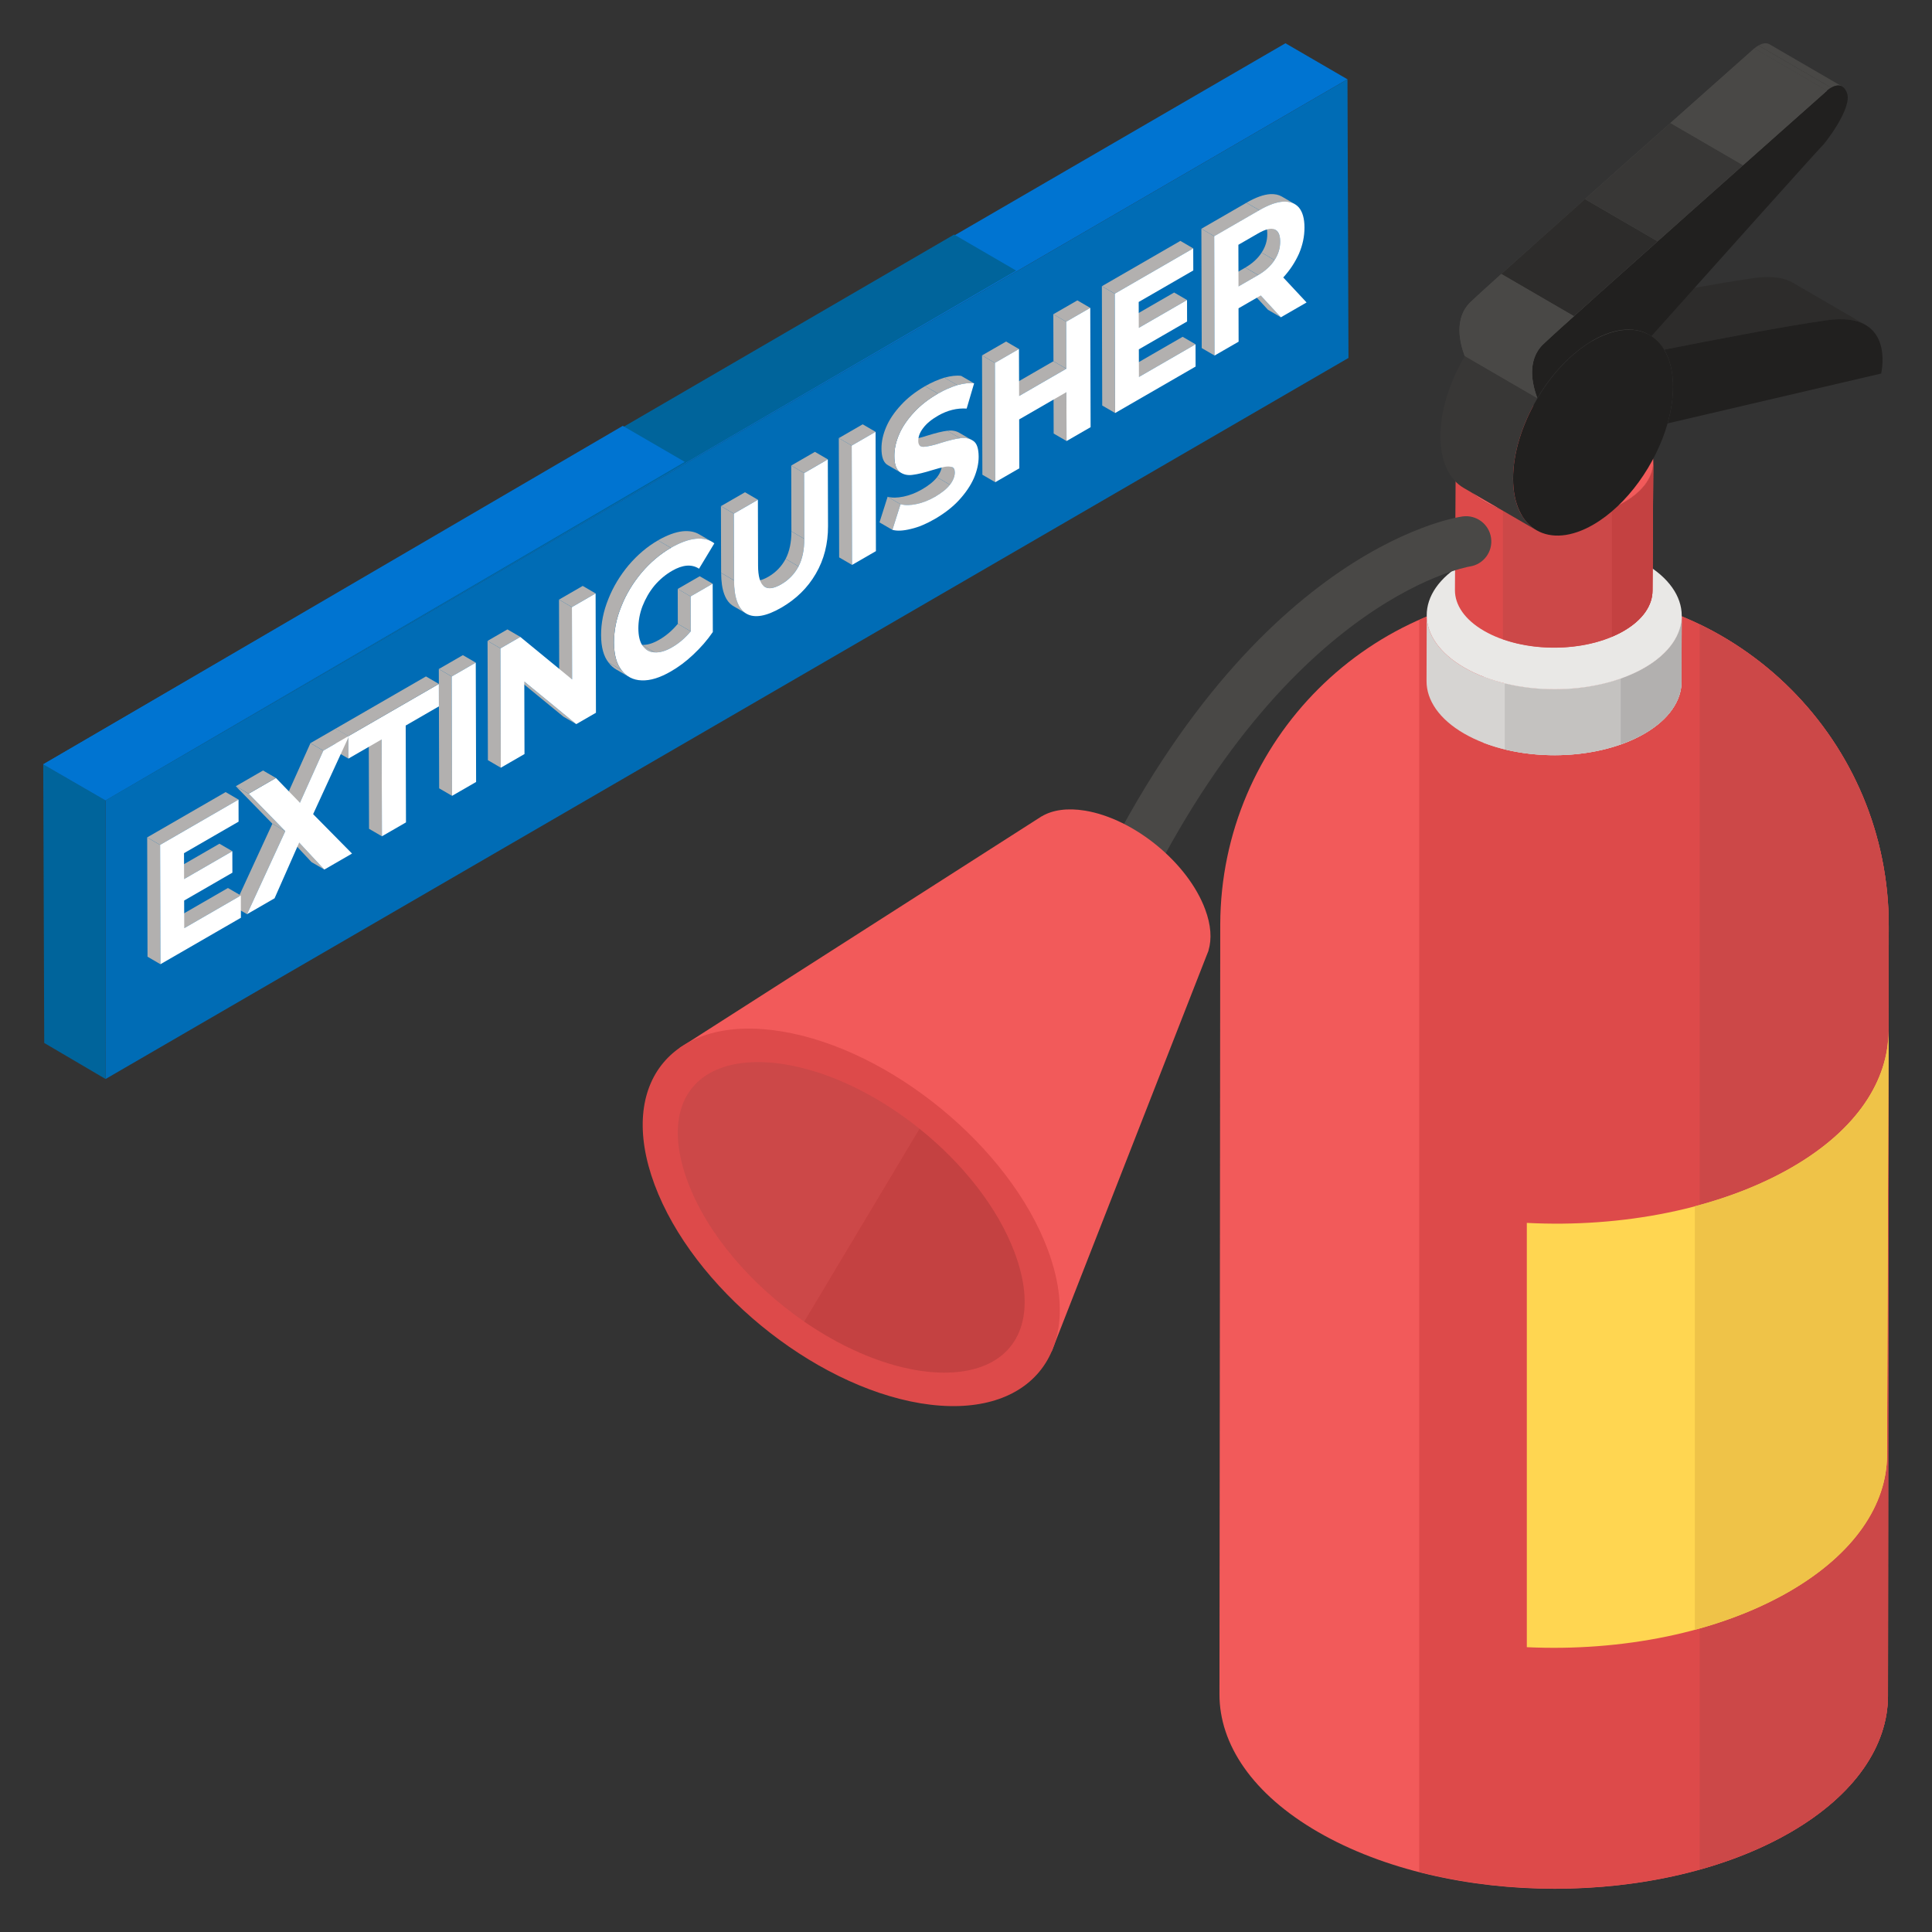 <svg id="Layer_1" enable-background="new 0 0 67 67" height="512" viewBox="0 0 67 67" width="512" xmlns="http://www.w3.org/2000/svg"><rect x="0" y="0" width="67" height="67" fill="#333333" stroke="none"/><g><g><g><g><g><g enable-background="new"><g><g><path d="m53.908 20.504c-6.387 0-11.571 5.167-11.591 11.554l-.027 26.694c-.005 1.73 1.137 3.462 3.423 4.782 4.541 2.622 11.879 2.623 16.392-0 2.241-1.302 3.363-3.007 3.368-4.714l.027-26.686c.021-6.417-5.175-11.63-11.591-11.63h-0z" fill="#f25a5a"/></g></g></g></g><g><g enable-background="new"><g><g><path d="m53.908 20.504h-0c-1.67 0-3.256.356-4.69.992v43.422c4.26 1.093 9.41.637 12.887-1.384 2.241-1.302 3.363-3.007 3.368-4.714l.027-26.686c.021-6.417-5.175-11.63-11.591-11.63z" fill="#dd4a4a"/></g></g></g></g><g><g enable-background="new"><g><g><path d="m58.944 21.652v43.18c1.142-.319 2.215-.748 3.161-1.298 2.241-1.302 3.363-3.007 3.368-4.714l.027-26.686c.015-4.612-2.665-8.602-6.556-10.481z" fill="#cc4848"/></g></g></g></g><g><g><path d="m62.164 40.47c-2.518 1.463-5.915 2.109-9.215 1.939v14.714c3.271.153 6.629-.493 9.123-1.943 2.241-1.302 3.363-3.007 3.368-4.714l.052-14.71c-.005 1.707-1.087 3.412-3.329 4.714z" fill="#ffd651"/></g></g><g><g><path d="m62.164 40.47c-1.009.586-2.16 1.039-3.388 1.363v14.686c1.194-.322 2.313-.767 3.297-1.339 2.241-1.302 3.363-3.007 3.368-4.714l.052-14.71c-.005 1.707-1.087 3.412-3.329 4.714z" fill="#efc348"/></g></g><g><g enable-background="new"><g><g><path d="m58.32 21.355-.006 2.288c-.002.651-.429 1.301-1.283 1.797-1.723 1.001-4.525 1-6.256 0-.871-.503-1.306-1.163-1.304-1.823l.006-2.288c-.002.66.433 1.32 1.304 1.823 1.732 1 4.534 1.001 6.256-0.0.854-.496 1.281-1.146 1.283-1.797z" fill="#d6d4d2"/></g></g><g><g><path d="m57.037 23.152c-1.515.881-3.865.985-5.588.317v2.291c1.722.665 4.068.56 5.581-.32.854-.496 1.281-1.146 1.283-1.797l.006-2.288c-.002.651-.429 1.301-1.283 1.797z" fill="#d6d4d2"/></g></g><g><g><path d="m57.037 23.152c-1.309.761-3.242.941-4.854.546v2.29c1.611.393 3.54.213 4.848-.547.854-.496 1.281-1.146 1.283-1.797l.006-2.288c-.002.651-.429 1.301-1.283 1.797z" fill="#c4c2c0"/></g></g><g><g><path d="m57.037 23.152c-.254.148-.537.267-.831.371v2.286c.292-.103.572-.222.824-.368.854-.496 1.281-1.146 1.283-1.797l.006-2.288c-.002.651-.429 1.301-1.283 1.797z" fill="#b2b0af"/></g></g><g><g><path d="m57.015 19.529c1.732 1 1.743 2.623.023 3.623-1.723 1.001-4.525 1-6.256 0-1.732-1-1.741-2.622-.018-3.623 1.72-1 4.52-1 6.252-0z" fill="#e9e8e6"/></g></g></g></g><g><g enable-background="new"><g><g><path d="m57.335 16.013-.027 4.472c-.001.505-.333 1.009-.996 1.394-1.335.776-3.501.776-4.845 0-.675-.39-1.012-.901-1.011-1.411l.027-4.472c-.001.511.336 1.022 1.011 1.411 1.344.776 3.51.776 4.845-0.0.663-.385.995-.889.996-1.394z" fill="#dd4a4a"/></g></g><g><g><path d="m56.338 17.407c-1.144.665-2.894.756-4.219.281v4.48c1.321.464 3.055.371 4.192-.289.663-.385.995-.889.996-1.394l.027-4.472c-.001.505-.334 1.009-.996 1.394z" fill="#cc4848"/></g></g><g><g><path d="m56.338 17.407c-.138.08-.285.151-.439.214v4.459c.144-.061.283-.126.412-.202.663-.385.995-.889.996-1.394l.027-4.472c-.001.505-.334 1.009-.996 1.394z" fill="#c44141"/></g></g><g><g><path d="m56.323 14.6c1.344.776 1.349 2.032.016 2.807-1.335.776-3.501.776-4.845 0-1.342-.775-1.349-2.029-.014-2.805 1.333-.775 3.501-.776 4.843-.001z" fill="#f25a5a"/></g></g></g></g><g><g enable-background="new"><g><g><path d="m55.311 13.219c.123-.434.191-.868.189-1.28.84.488 1.679.976 2.519 1.464.001.412-.066.846-.189 1.28-.756-.439-1.763-1.025-2.519-1.464z" fill="#494846"/></g></g><g><g><path d="m61.366 1.536 2.519 1.464c-.127-.074-.276-.02-.383.041l-2.519-1.464c.107-.062.256-.115.383-.041z" fill="#494846"/></g></g><g><g><path d="m63.357 3.145-2.519-1.464c.003-.003.059-.055.144-.104l2.519 1.464c-.085.049-.141.101-.144.104z" fill="#494846"/></g></g><g><g><path d="m55.501 11.939c-.001-.334-.047-.631-.131-.885.84.488 1.679.976 2.519 1.464.084.255.13.551.131.885-.84-.488-1.679-.976-2.519-1.464z" fill="#494846"/></g></g><g><g><path d="m55.37 11.053c-.046-.143-.105-.274-.175-.391l2.519 1.464c.07.117.129.248.175.391-.42-.244-.84-.488-1.259-.732-.372-.216-.743-.432-1.115-.648-.043-.025-.113-.045-.145-.084z" fill="#494846"/></g></g><g><g><path d="m62.176 9.805 2.519 1.464c-.291-.169-.721-.251-1.348-.162-1.528.217-4.044.706-5.633 1.02l-2.519-1.464c1.589-.313 4.104-.803 5.633-1.02.628-.089 1.057-.007 1.348.162z" fill="#2d2c2b"/></g></g><g><g><path d="m54.692 10.161 2.519 1.464c-.505-.294-1.205-.252-1.977.194l-2.519-1.464c.772-.445 1.471-.487 1.977-.194z" fill="#494846"/></g></g><g><g><path d="m53.283 18.388-2.519-1.464c-.499-.29-.808-.907-.811-1.782-.005-1.763 1.231-3.903 2.762-4.787l2.519 1.464c-1.531.884-2.767 3.025-2.762 4.787.002.876.312 1.493.811 1.782z" fill="#383736"/></g></g><g><g><path d="m55.234 11.818c1.241-.716 2.296-.389 2.655.699.084.255.13.551.131.885.001.412-.066.846-.189 1.28-.403 1.417-1.405 2.836-2.578 3.513-1.531.884-2.775.169-2.78-1.59-.005-1.763 1.231-3.903 2.762-4.787z" fill="#21201f"/></g></g><g><g><path d="m57.714 12.126c1.589-.313 4.104-.803 5.633-1.02 2.361-.333 1.913 1.739 1.89 1.848l-7.406 1.729c.123-.434.191-.868.189-1.28-.001-.334-.047-.631-.131-.885-.046-.143-.105-.274-.175-.391z" fill="#21201f"/></g></g><g><g><path d="m54.752 10.191c-.02-.013-.04-.026-.061-.037.84.488 1.679.976 2.519 1.464.021.012.041.024.061.037-.756-.439-1.775-1.005-2.519-1.464z" fill="#494846"/></g></g><g><g><path d="m54.691 10.154c-0-0-0-0-0-0l2.519 1.464c0.0 0.0 0.0 0.0 0.0 0-.84-.488-1.679-.976-2.519-1.464z" fill="#494846"/></g></g><g><g><path d="m63.501 3.041c.161-.093.416-.167.549.179.207.525-.797 1.803-.886 1.869-.066.053-3.932 4.371-5.894 6.566-.509-.334-1.233-.31-2.031.148-.756.437-1.431 1.164-1.927 2.003-.169-.451-.382-1.303.205-1.87.828-.796 9.388-8.392 9.839-8.791.003-.003.059-.055.144-.104z" fill="#21201f"/></g></g><g><g><path d="m53.313 13.806-2.519-1.464c-.169-.451-.382-1.303.205-1.87.828-.796 9.388-8.392 9.839-8.791l2.519 1.464c-.451.4-9.011 7.995-9.839 8.791-.588.567-.374 1.418-.205 1.87z" fill="#494846"/></g></g><g><g><path d="m52.064 9.501 2.519 1.464c.748-.674 1.791-1.606 2.901-2.597l-2.519-1.464c-1.11.99-2.153 1.923-2.901 2.597z" fill="#2d2c2b"/></g><g><path d="m50.999 10.473c-.588.567-.374 1.418-.206 1.87l2.519 1.464c-.169-.451-.382-1.303.206-1.87.145-.139.531-.49 1.065-.972l-2.519-1.464c-.534.481-.92.832-1.065.972z" fill="#494846"/></g><g><path d="m57.929 4.265c-.929.826-1.971 1.754-2.964 2.639l2.519 1.464c.993-.885 2.035-1.813 2.964-2.639z" fill="#383736"/></g><g><path d="m63.357 3.145-2.519-1.464c-.162.144-1.381 1.225-2.909 2.584l2.519 1.464c1.528-1.359 2.747-2.44 2.909-2.584z" fill="#494846"/></g></g></g></g></g><g><path d="m38.075 33.27c-.118 0-.237-.024-.352-.074-.444-.194-.646-.712-.451-1.156 5.65-12.894 13.13-14.085 13.446-14.13.482-.067.923.267.991.746.067.478-.264.92-.741.99-.101.016-6.882 1.216-12.088 13.097-.144.329-.466.525-.804.525z" fill="#494846"/></g><g><g><path d="m23.562 36.345 3.087 7.205 9.818 3.326 5.365-13.711.073-.184.007-.02-.003-.001c.119-.392.09-.879-.116-1.428-.597-1.608-2.46-3.137-4.162-3.419-.62-.102-1.133-.024-1.505.197l-.001-.002-.018.012-.055.035z" fill="#f25a5a"/></g><g><path d="m22.701 41.086c1.326 3.557 5.461 6.952 9.222 7.579 3.769.619 5.743-1.763 4.416-5.32-1.323-3.564-5.45-6.95-9.22-7.575-3.764-.621-5.746 1.754-4.418 5.316z" fill="#dd4a4a"/></g></g><g><g><path d="m27.235 36.914c-.866-.143-1.646-.097-2.256.132-1.427.536-1.849 2.007-1.13 3.935.679 1.822 2.22 3.594 4.038 4.849l4-6.688c-1.416-1.135-3.07-1.966-4.651-2.228z" fill="#cc4848"/></g><g><path d="m35.191 43.45c-.585-1.574-1.812-3.11-3.305-4.308l-4 6.688c1.239.855 2.606 1.472 3.921 1.691.863.142 1.643.096 2.252-.133 1.428-.537 1.851-2.009 1.132-3.938z" fill="#c44141"/></g></g></g><g><g><g><g enable-background="new"><g><path d="m3.661 37.419-2.127-1.25-.035-9.663 2.161 1.25z" fill="#00649b"/></g><g><path d="m3.661 27.756-2.161-1.25 43.078-25.006 2.151 1.25z" fill="#0074d1"/></g><g><path d="m3.661 27.756-2.161-1.25 31.588-18.372 2.151 1.25z" fill="#00649b"/></g><g><path d="m3.661 27.756-2.161-1.25 20.098-11.738 2.151 1.25z" fill="#0074d1"/></g><g><path d="m46.729 2.75.035 9.663-43.103 25.006v-9.663z" fill="#006cb5"/></g></g></g></g></g><g><g><path d="m15.677 27.599-.447-.26-.012-4.138.447.26z" fill="#b2b0af"/></g><g><path d="m15.665 23.461-.447-.26.834-.481.447.26z" fill="#b2b0af"/></g><g><path d="m16.499 22.98.012 4.138-.834.481-.012-4.138z" fill="#fff"/></g><g><path d="m13.245 29.002-.447-.26-.01-3.359.447.26z" fill="#b2b0af"/></g><g><path d="m11.248 30.156-.447-.26-.872-.936.447.26z" fill="#b2b0af"/></g><g><path d="m11.213 26.031-.447-.26.868-.501.447.26z" fill="#b2b0af"/></g><g><path d="m12.084 26.308-.447-.26-.002-.732.447.26z" fill="#b2b0af"/></g><g><path d="m15.219 23.718.002.778-1.152.665.01 3.359-.834.481-.01-3.359-1.152.665-.002-.732-0-.046z" fill="#fff"/></g><g><path d="m12.081 25.53-.447-.26 3.138-1.812.447.26z" fill="#b2b0af"/></g><g><path d="m12.082 25.576-.447-.26-0-.046.447.26z" fill="#b2b0af"/></g><g><path d="m8.567 31.703-.447-.26 1.326-2.878.447.26z" fill="#b2b0af"/></g><g><path d="m10.401 27.84-.447-.26.812-1.808.447.26z" fill="#b2b0af"/></g><g><path d="m9.893 28.826-.447-.26-1.268-1.3.447.26z" fill="#b2b0af"/></g><g><path d="m12.081 25.53 0.0.046-1.222 2.658 1.349 1.367-.961.555-.872-.936-.853 1.932-.955.551 1.326-2.878-1.268-1.3.944-.545.832.859.812-1.808z" fill="#fff"/></g><g><path d="m8.625 27.525-.447-.26.944-.545.447.26z" fill="#b2b0af"/></g><g><path d="m6.389 32.188-.447-.26 1.963-1.133.447.26z" fill="#b2b0af"/></g><g><path d="m6.384 30.485-.447-.26 1.673-.966.447.26z" fill="#b2b0af"/></g><g><path d="m5.563 33.438-.447-.26-.012-4.138.447.26z" fill="#b2b0af"/></g><g><path d="m5.551 29.3-.447-.26 2.721-1.571.447.26z" fill="#b2b0af"/></g><g><path d="m8.272 27.729.002.765-1.893 1.093.003.898 1.673-.966.002.745-1.673.966.003.958 1.963-1.133.002.772-2.79 1.611-.012-4.138z" fill="#fff"/></g><g><path d="m19.84 23.562-.447-.26-.007-2.508.447.26z" fill="#b2b0af"/></g><g><path d="m19.833 21.054-.447-.26.822-.475.447.26z" fill="#b2b0af"/></g><g><path d="m19.984 25.112-.447-.26-1.802-1.478.447.26z" fill="#b2b0af"/></g><g><path d="m17.355 22.485-.447-.26.689-.398.447.26z" fill="#b2b0af"/></g><g><path d="m17.367 26.623-.447-.26-.012-4.138.447.26z" fill="#b2b0af"/></g><g><path d="m20.655 20.58.012 4.138-.683.394-1.802-1.478.007 2.515-.822.475-.012-4.138.689-.398 1.796 1.475-.007-2.508z" fill="#fff"/></g><g><path d="m23.949 20.684-.447-.26.764-.441.447.26z" fill="#b2b0af"/></g><g><path d="m23.953 21.894-.447-.26-.003-1.211.447.26z" fill="#b2b0af"/></g><g><path d="m22.702 22.623-.447-.26c.174.013.377-.044.603-.175.243-.14.457-.324.648-.554l.447.26c-.191.23-.405.414-.648.554-.226.13-.429.187-.603.175z" fill="#b2b0af"/></g><g><path d="m23.766 19.444.447.26c.01.006.02.012.029.018l-.447-.26c-.01-.006-.019-.012-.029-.018z" fill="#b2b0af"/></g><g><path d="m22.458 22.558-.447-.26c.071.041.151.064.245.065l.447.26c-.093-.001-.174-.024-.245-.065z" fill="#b2b0af"/></g><g><path d="m21.816 23.477-.447-.26c-.102-.059-.191-.14-.266-.242l.447.26c.075.102.164.183.266.242z" fill="#b2b0af"/></g><g><path d="m24.246 18.529.447.26c-.159-.092-.348-.125-.57-.105-.255.027-.545.135-.857.315l-.447-.26c.313-.18.602-.288.857-.315.223-.02.411.012.57.105z" fill="#b2b0af"/></g><g><path d="m23.266 18.999c.313-.18.602-.288.857-.315.261-.024.476.025.65.158l-.531.88c-.256-.166-.569-.138-.933.072-.232.134-.434.304-.613.514-.179.217-.312.453-.415.713-.098.256-.143.516-.143.775.001.253.048.459.147.602.105.139.238.222.418.225.174.013.377-.044.603-.175.243-.14.457-.324.648-.554l-.003-1.211.764-.441.005 1.676c-.196.287-.422.543-.682.787-.254.24-.515.431-.775.581-.371.214-.707.321-1.008.309-.296-.009-.534-.132-.703-.361-.175-.219-.257-.545-.258-.951-.001-.412.079-.825.252-1.251.167-.423.404-.813.704-1.173.301-.353.642-.644 1.018-.861z" fill="#fff"/></g><g><path d="m21.55 23.235-.447-.26c-.175-.219-.257-.545-.258-.951-.001-.412.079-.825.252-1.251.167-.423.404-.813.704-1.173.301-.353.642-.644 1.018-.861l.447.26c-.376.217-.718.508-1.018.861-.301.36-.537.75-.704 1.173-.173.426-.253.839-.252 1.251.001.406.083.732.258.951z" fill="#b2b0af"/></g><g><path d="m27.692 19.642-.447-.26c.133-.256.201-.576.2-.955l.447.26c.001.379-.068.699-.2.955z" fill="#b2b0af"/></g><g><path d="m26.529 20.356-.447-.26c.132.077.32.046.562-.094.261-.15.463-.361.601-.62l.447.26c-.138.26-.341.47-.601.62-.242.14-.429.171-.562.094z" fill="#b2b0af"/></g><g><path d="m27.892 18.687-.447-.26-.006-2.282.447.26z" fill="#b2b0af"/></g><g><path d="m27.886 16.405-.447-.26.822-.475.447.26z" fill="#b2b0af"/></g><g><path d="m25.888 21.284-.447-.26c-.285-.162-.431-.551-.432-1.156l.447.26c.002.605.148.994.432 1.156z" fill="#b2b0af"/></g><g><path d="m25.449 17.812-.447-.26.834-.481.447.26z" fill="#b2b0af"/></g><g><path d="m25.455 20.127-.447-.26-.007-2.315.447.26z" fill="#b2b0af"/></g><g><path d="m28.708 15.931.007 2.315c.002.605-.136 1.158-.424 1.651-.283.49-.688.883-1.197 1.177-.515.297-.921.372-1.206.21-.285-.162-.431-.551-.432-1.156l-.007-2.315.834-.481.006 2.282c.002.738.269.957.802.65.261-.15.463-.361.601-.62.133-.256.201-.576.2-.955l-.006-2.282z" fill="#fff"/></g><g><path d="m29.548 19.59-.447-.26-.012-4.138.447.26z" fill="#b2b0af"/></g><g><path d="m29.536 15.453-.447-.26.828-.478.447.26z" fill="#b2b0af"/></g><g><path d="m30.364 14.975.012 4.138-.828.478-.012-4.138z" fill="#fff"/></g><g><path d="m32.587 15.949.447.26c.053.031.076.09.076.178 0.0.133-.057.28-.167.423l-.447-.26c.11-.143.167-.29.167-.423-0-.088-.023-.148-.076-.178z" fill="#b2b0af"/></g><g><path d="m33.269 15.01.447.26c-.12-.07-.26-.095-.418-.07l-.447-.26c.159-.025.298 0.0.418.07z" fill="#b2b0af"/></g><g><path d="m31.229 17.487-.447-.26c.157.043.336.039.551-.005.214-.044.429-.128.637-.248.237-.137.411-.277.526-.424l.447.26c-.116.147-.289.287-.526.424-.208.12-.423.204-.637.248-.214.044-.394.048-.551.005z" fill="#b2b0af"/></g><g><path d="m30.947 18.376-.447-.26.282-.889.447.26z" fill="#b2b0af"/></g><g><path d="m33.2 13.357-.447-.26c.22-.06.411-.084.58-.062l.447.26c-.168-.023-.36.001-.58.061z" fill="#b2b0af"/></g><g><path d="m31.922 15.473-.447-.26c.029.017.067.025.113.022.128-.007.325-.047.591-.135.272-.084.498-.141.672-.162l.447.26c-.174.02-.4.078-.672.162-.266.087-.464.128-.591.135-.046.003-.084-.005-.113-.022z" fill="#b2b0af"/></g><g><path d="m31.252 16.401-.447-.26c-.017-.01-.033-.021-.049-.032l.447.26c.016.012.033.022.049.032z" fill="#b2b0af"/></g><g><path d="m32.529 13.651-.447-.26c.226-.13.452-.227.672-.295l.447.26c-.22.067-.446.164-.672.295z" fill="#b2b0af"/></g><g><path d="m32.529 13.651c.226-.13.452-.227.672-.295.22-.06.411-.084.58-.062l-.258.875c-.331-.022-.667.058-.997.249-.232.134-.405.281-.515.431-.116.153-.167.296-.167.443 0.0.14.064.209.192.202.128-.007.325-.047.591-.135.272-.084.498-.141.672-.162.174-.027.325.006.453.092.128.086.186.272.187.552.001.233-.057.486-.166.742-.115.26-.288.513-.52.766-.225.243-.509.46-.839.651-.284.164-.556.281-.822.342-.267.067-.481.078-.644.032l.282-.889c.157.043.336.039.551-.005.214-.044.429-.128.637-.248.237-.137.411-.277.526-.424.11-.143.167-.29.167-.423-0-.1-.029-.163-.099-.189-.07-.02-.151-.026-.255-.006-.11.024-.249.057-.429.114-.272.084-.498.141-.672.162-.174.027-.325-.006-.453-.099-.128-.093-.186-.279-.187-.552-.001-.239.051-.489.166-.755.109-.256.283-.51.508-.753.231-.253.509-.467.839-.658z" fill="#fff"/></g><g><path d="m31.203 16.369-.447-.26c-.128-.093-.186-.279-.187-.552-.001-.239.051-.489.166-.755.109-.256.283-.51.508-.753.231-.253.509-.467.839-.658l.447.26c-.33.191-.608.404-.839.658-.225.243-.399.497-.508.753-.115.266-.167.516-.166.755.001.273.059.459.187.552z" fill="#b2b0af"/></g><g><path d="m36.987 15.295-.447-.26-.005-1.696.447.26z" fill="#b2b0af"/></g><g><path d="m36.98 12.787-.447-.26-.005-1.63.447.26z" fill="#b2b0af"/></g><g><path d="m36.975 11.158-.447-.26.834-.481.447.26z" fill="#b2b0af"/></g><g><path d="m35.341 13.733-.447-.26 1.638-.946.447.26z" fill="#b2b0af"/></g><g><path d="m34.503 12.585-.447-.26.834-.481.447.26z" fill="#b2b0af"/></g><g><path d="m34.515 16.723-.447-.26-.012-4.138.447.26z" fill="#b2b0af"/></g><g><path d="m37.809 10.676.012 4.138-.834.481-.005-1.696-1.638.946.005 1.696-.834.481-.012-4.138.834-.481.005 1.63 1.638-.946-.005-1.63z" fill="#fff"/></g><g><path d="m39.497 13.073-.447-.26 1.963-1.133.447.26z" fill="#b2b0af"/></g><g><path d="m39.492 11.37-.447-.26 1.673-.966.447.26z" fill="#b2b0af"/></g><g><path d="m38.671 14.323-.447-.26-.012-4.138.447.26z" fill="#b2b0af"/></g><g><path d="m38.66 10.185-.447-.26 2.721-1.571.447.26z" fill="#b2b0af"/></g><g><path d="m41.38 8.614.002.765-1.893 1.093.003.898 1.673-.966.002.745-1.673.966.003.958 1.963-1.133.002.772-2.79 1.611-.012-4.138z" fill="#fff"/></g><g><path d="m44.42 11.004-.447-.26-.698-.756.447.26z" fill="#b2b0af"/></g><g><path d="m43.633 9.539-.447-.26c.249-.144.44-.321.567-.52l.447.26c-.127.2-.318.377-.567.52z" fill="#b2b0af"/></g><g><path d="m43.791 7.714.447.26c.105.061.156.192.157.399.001.233-.063.443-.195.646l-.447-.26c.133-.203.196-.413.195-.646-.001-.207-.051-.338-.157-.399z" fill="#b2b0af"/></g><g><path d="m42.95 9.934-.447-.26.683-.394.447.26z" fill="#b2b0af"/></g><g><path d="m44.455 6.817.447.26c-.109-.063-.242-.092-.401-.085-.232.014-.51.114-.828.298l-.447-.26c.318-.184.596-.284.828-.298.159-.007.292.021.401.085z" fill="#b2b0af"/></g><g><path d="m42.11 8.193-.447-.26 1.563-.902.447.26z" fill="#b2b0af"/></g><g><path d="m42.122 12.331-.447-.26-.012-4.138.447.26z" fill="#b2b0af"/></g><g><path d="m44.503 9.623.808.866-.892.515-.698-.756-.041.023-.729.421.003 1.157-.834.481-.012-4.138 1.563-.902c.318-.184.596-.284.828-.298.238-.011.418.059.546.205.128.153.192.382.193.688.001.313-.062.609-.189.909-.133.296-.312.573-.549.83zm-.303-.604c.133-.203.196-.413.195-.646-.001-.233-.065-.369-.198-.419-.128-.053-.319-.002-.568.141l-.683.394.004 1.444.683-.394c.249-.144.44-.321.567-.52" fill="#fff"/></g></g></g></g></svg>